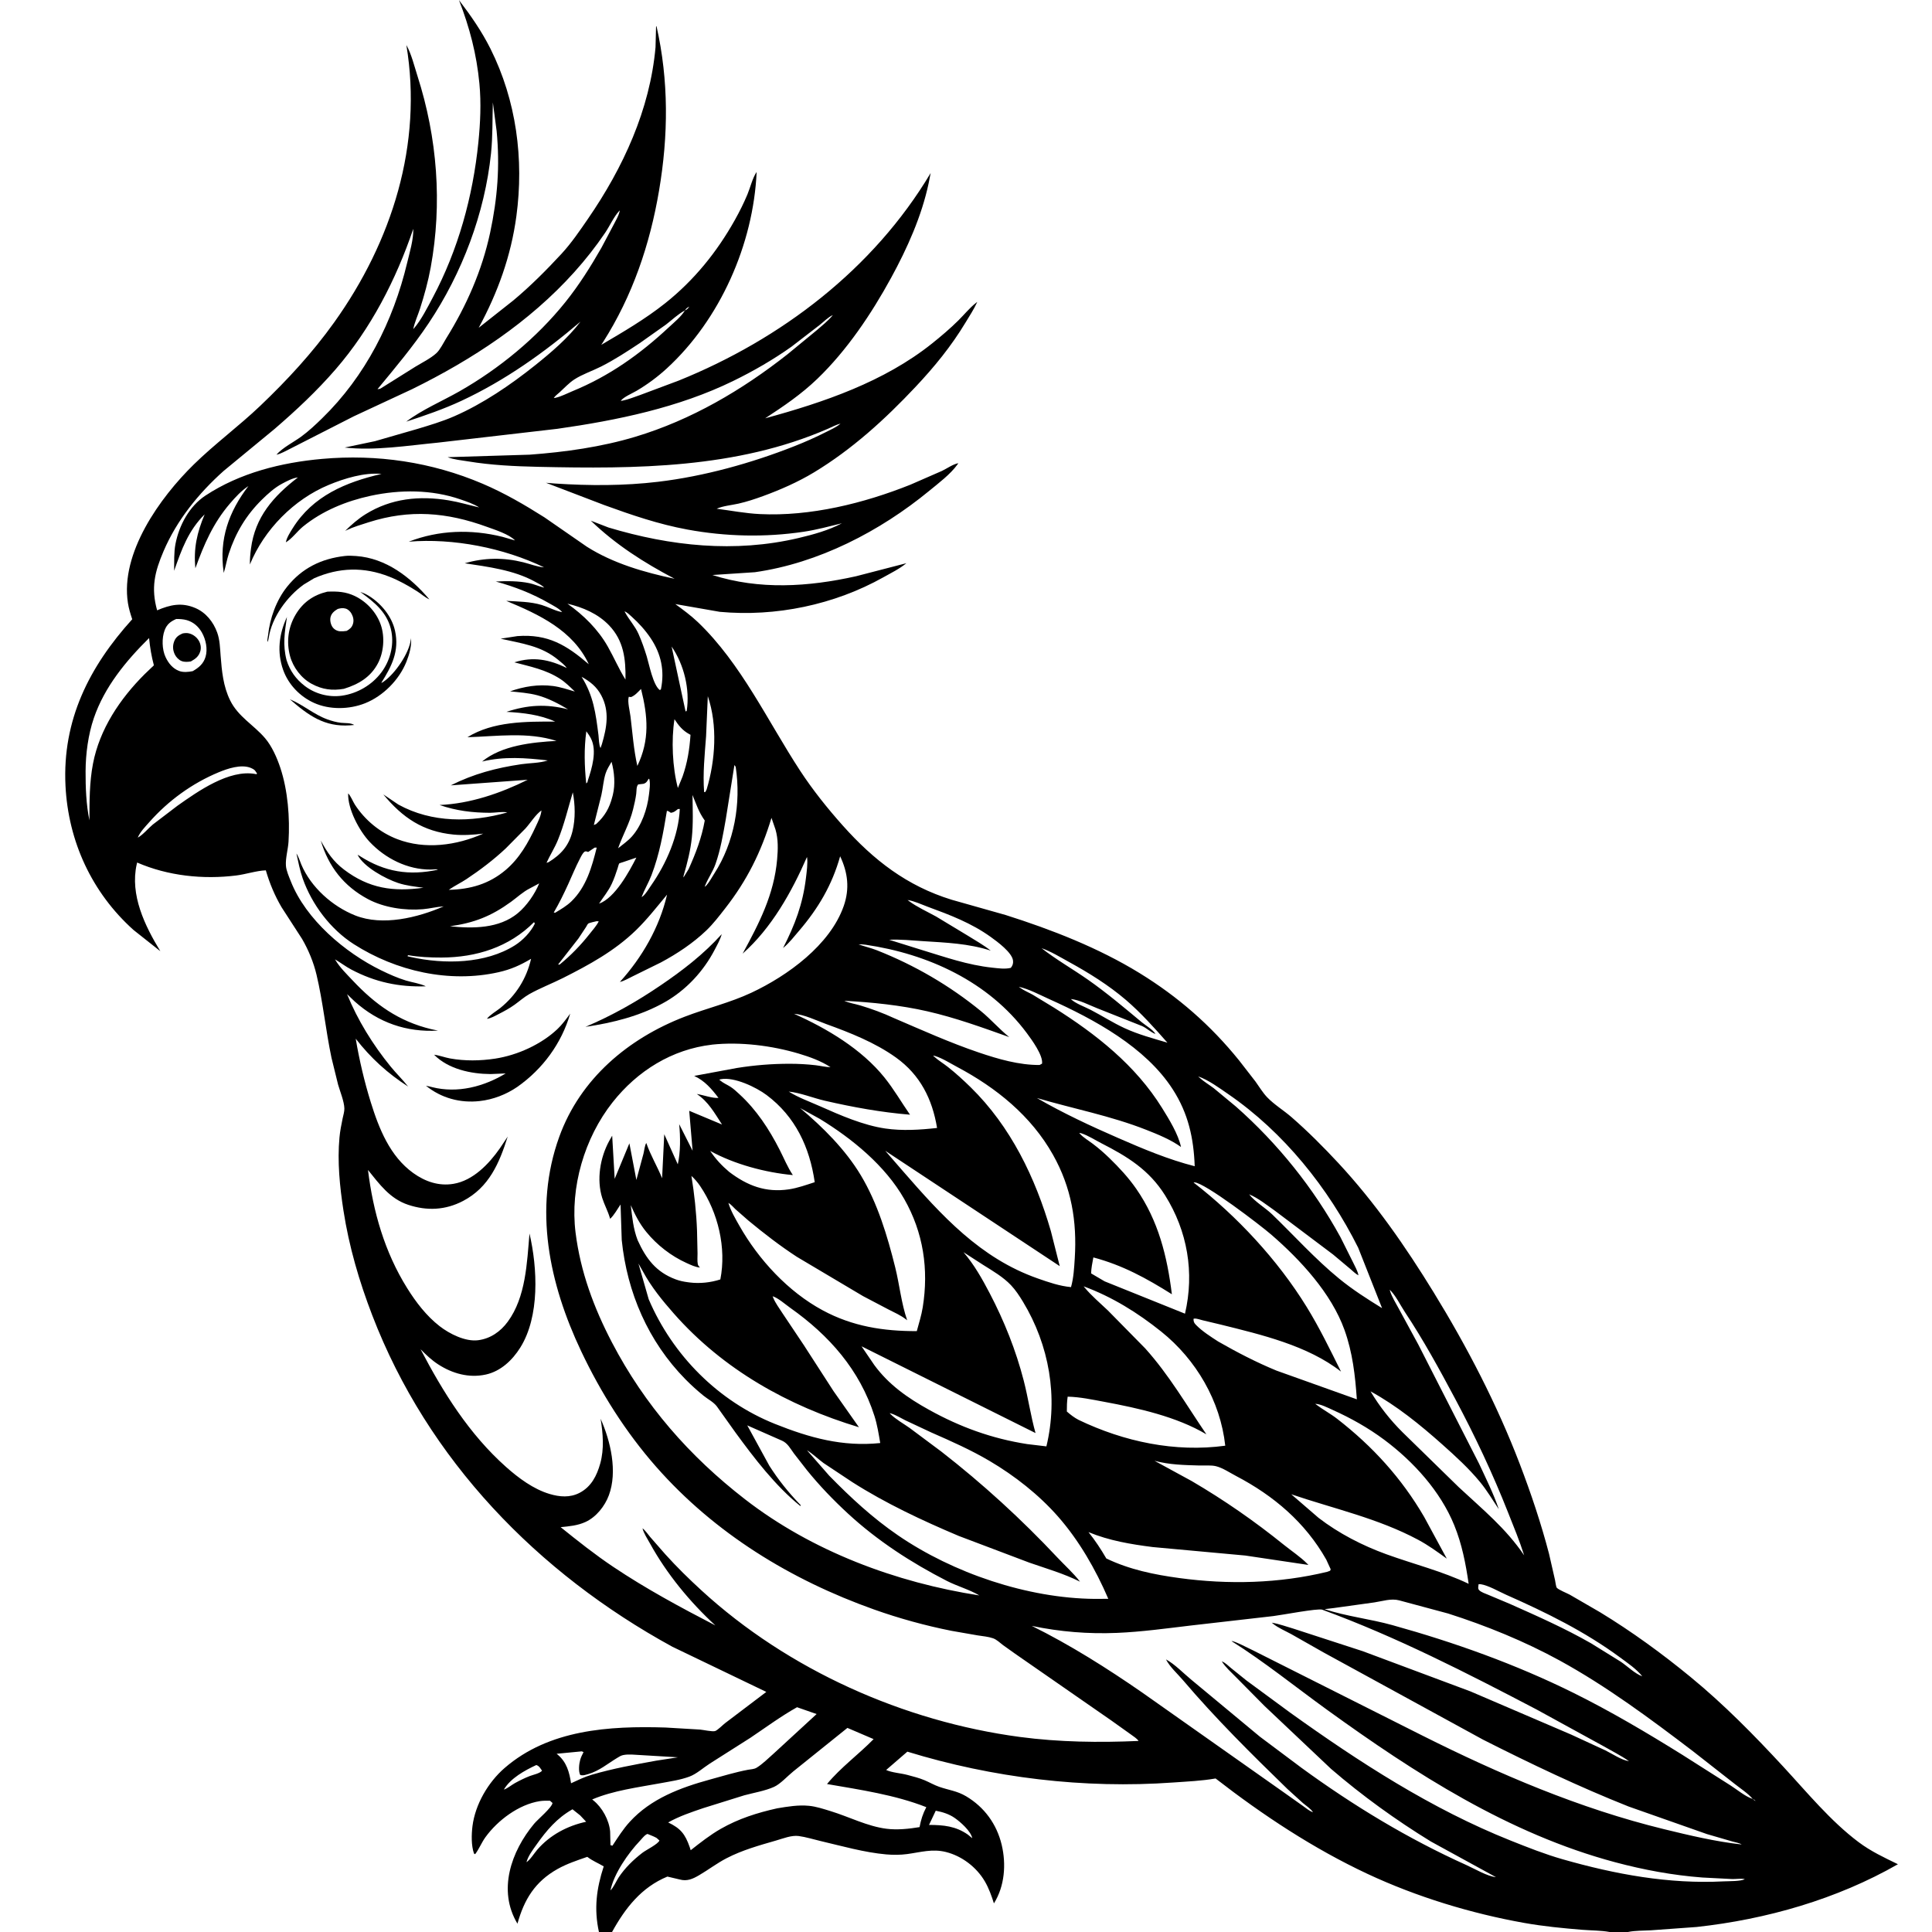 <svg version="1.1" xmlns="http://www.w3.org/2000/svg" style="display: block;" viewBox="0 0 2048 2048" width="1024" height="1024">
<path transform="translate(0,0)" fill="rgb(255,255,255)" d="M 0 0 L 0 2048 L 2048 2048 L 2048 0 L 0 0 z"/>
<path transform="translate(0,0)" fill="rgb(0,0,0)" d="M 488.022 1.5 L 486.887 1.5 L 488.022 1.5 z"/>
<path transform="translate(0,0)" fill="rgb(0,0,0)" d="M 1035.92 320.058 L 1035.56 320.852 C 1032.25 328.082 1027.71 334.942 1023.6 341.75 C 1008.38 367.005 990.546 388.819 970.426 410.205 C 938.219 444.44 903.341 476.258 862.938 500.696 C 846.05 510.911 827.219 519.189 808.697 525.936 C 800.231 529.021 791.604 531.866 782.809 533.858 C 775.566 535.498 766.433 536.256 759.696 539.265 C 774.794 541.24 790.177 544.193 805.371 544.942 C 858.974 547.585 915.58 533.57 965.087 513.781 L 998.499 499.197 C 1003.38 496.888 1010.63 491.805 1015.89 491.024 L 1014.94 492.378 C 1007.49 502.751 994.9 512.176 985.05 520.28 C 932.9 563.183 867.671 596.983 800.223 606.563 L 755.156 609.537 C 805.09 625.497 856.807 622.109 907.304 610.876 L 960.784 597.016 C 953.562 603.007 944.523 607.409 936.348 611.99 C 884.379 641.118 822.29 654.029 763.023 648.565 L 715.843 640.327 C 724.126 646.41 732.387 652.426 739.829 659.542 C 785.716 703.418 813.78 764.438 848.17 816.994 C 861.542 837.428 877.054 856.795 893.29 875.01 C 926.012 911.721 961.36 939.18 1008.87 953.786 L 1065.92 969.92 C 1114.68 985.381 1164.27 1004.67 1207.95 1031.5 C 1248.92 1056.67 1283.32 1086.74 1313.49 1124.09 L 1330.85 1146.46 C 1334.78 1151.91 1338.56 1158.26 1343.19 1163.11 C 1350.57 1170.85 1360.84 1177.09 1369.02 1184.2 C 1386.38 1199.3 1403.08 1216.05 1418.75 1232.92 C 1457.55 1274.72 1489.91 1321.37 1519.69 1369.87 C 1555.15 1427.59 1586.84 1488.66 1611.07 1552 C 1622.94 1583.06 1633.69 1615.06 1642.07 1647.22 L 1648.4 1674.97 C 1648.71 1676.37 1649.44 1682.1 1650.21 1683.03 C 1652.03 1685.23 1661.1 1688.85 1664.02 1690.43 L 1696.3 1709.14 C 1729.66 1729.44 1761.89 1752.9 1792.05 1777.68 C 1827.45 1806.76 1859.21 1839.07 1890.26 1872.65 C 1915.4 1899.83 1940.5 1930.46 1970.2 1952.74 C 1983.3 1962.56 1997.28 1969.06 2011.88 1976.16 C 1947.07 2013.3 1872.51 2034.59 1798.53 2042.68 L 1749.94 2046.2 C 1742.16 2046.66 1733.28 2046.39 1725.71 2048 L 1706.29 2048 C 1697.12 2046.3 1686.69 2046.43 1677.34 2045.67 C 1656.69 2043.98 1636.14 2042.01 1615.72 2038.37 C 1559.3 2028.31 1501.69 2010.75 1449.71 1986.44 C 1392.37 1959.62 1338.52 1924.04 1288.58 1885.26 C 1273.69 1887.85 1258.75 1888.44 1243.71 1889.52 C 1149.06 1896.31 1052.41 1884.62 961.834 1856.83 L 939.35 1876.26 C 945.483 1879.1 954.975 1879.64 961.787 1881.47 C 967.832 1883.09 974.07 1884.62 979.86 1887.03 C 985.081 1889.2 990.17 1892.2 995.484 1894.06 C 1005.72 1897.64 1014.51 1898.4 1024.16 1904.15 C 1043.52 1915.68 1056.57 1933.64 1061.81 1955.5 C 1066.77 1976.18 1065 1999.49 1053.6 2017.66 C 1051.07 2009.67 1048.19 2001.52 1043.93 1994.27 C 1035.1 1979.21 1019.61 1967.42 1002.7 1963.19 C 988.263 1959.58 976.004 1963.44 961.687 1965.38 C 954.439 1966.36 946.679 1966.38 939.396 1965.74 C 916.176 1963.69 892.392 1956.85 869.699 1951.54 C 862.139 1949.76 854.308 1947.3 846.637 1946.26 C 839.049 1945.23 829.953 1948.93 822.669 1951.03 C 804.654 1956.23 786.934 1961.15 770.21 1969.79 C 759.934 1975.1 751 1982.02 741.086 1987.81 C 734.3 1991.77 728.306 1994.49 720.478 1992.32 L 707.497 1989.25 C 679.965 2000.55 662.756 2022.66 648.793 2048 L 634.9 2048 C 629.496 2023.37 632.277 2002.03 639.964 1978.46 C 633.888 1974.79 628.401 1972.83 622.548 1968.34 C 611.843 1972.06 600.918 1975.65 591 1981.23 C 567.147 1994.64 555.652 2013.49 548.519 2039.18 C 527.33 2003.98 541.775 1962.59 566.206 1933.24 C 570.008 1928.67 585.075 1916.12 585.685 1911.22 L 583 1908.85 C 579.397 1908.8 575.726 1908.73 572.156 1909.3 C 549.933 1912.79 527.533 1929.59 514.586 1947.51 C 510.446 1953.24 507.896 1959.93 503.698 1965.5 L 502.5 1964.92 C 499.463 1956.61 499.736 1944.49 500.846 1935.76 C 503.782 1912.66 517.457 1889.29 534.862 1874.19 C 581.935 1833.34 645.832 1829.39 705.5 1831.25 L 742.068 1833.42 C 745.521 1833.72 755.031 1835.85 758.01 1835 C 760.519 1834.28 766.246 1828.43 768.682 1826.57 L 812.323 1793.5 L 712.648 1745.57 C 569.854 1667.45 453.513 1547.53 394.617 1394.3 C 380.742 1358.2 370.013 1321.56 364.085 1283.28 C 360.192 1258.13 357.47 1231.24 359.849 1205.82 C 360.488 1198.99 361.798 1192.37 363.181 1185.66 C 363.867 1182.32 365.139 1178.4 365.051 1175 C 364.861 1167.68 360.511 1157.01 358.404 1149.81 L 351.389 1121.27 C 345.26 1092.2 342.389 1062.13 335.544 1033.32 C 332.408 1020.12 327.025 1007.04 320.211 995.313 L 298.439 961.655 C 291.163 949.216 285.818 936.415 281.785 922.603 C 271.817 922.966 260.68 926.763 250.5 928.038 C 215.253 932.452 177.973 928.49 145.378 914.324 L 144.941 916.11 C 137.578 948.555 153.558 981.426 169.963 1008.31 L 141.5 985.783 C 97.347 946.17 72.321 891.859 69.418 832.769 C 66.002 763.258 94.586 706.775 140.166 656.438 C 138.299 650.831 136.548 645.169 135.623 639.318 C 127.25 586.31 169.522 527.489 205.485 492.302 C 227.869 470.401 253.274 451.742 275.916 430.147 C 304.68 402.713 331.132 374.079 354.285 341.688 C 415.447 256.118 448.308 153.034 430.764 47.713 C 436.15 57.267 439.214 70.182 442.584 80.698 C 463.568 146.178 468.973 215.702 456.564 283.502 C 453.872 298.208 449.84 312.839 445.276 327.07 C 442.945 334.337 439.577 341.384 438.076 348.877 L 437.248 349.995 L 438.076 348.877 L 439.155 347.651 C 446.584 338.981 453.181 325.863 458.606 315.689 C 485.695 264.884 501.321 208.127 507.084 151 C 509.176 130.262 510.151 109.308 508.179 88.508 C 505.239 57.497 497.838 29.155 486.552 0.141 C 499.007 16.405 510.663 33.193 519.859 51.558 C 547.384 106.528 555.532 168.665 547.392 229.092 C 541.702 271.333 527.656 310.199 507.419 347.478 L 544.156 318.454 C 562.076 303.515 579.297 286.245 595.145 269.109 C 605.593 257.813 614.57 244.593 623.287 231.926 C 660.568 177.75 689.001 116.236 694.886 50.039 L 695.453 28.335 L 695.882 27.587 C 709.027 85.465 708.518 143.662 698.631 201.99 C 688.92 259.278 670.484 313.628 639.212 362.749 L 637.369 365.542 C 660.668 351.847 683.935 338.282 705.145 321.425 C 735.801 297.06 760.051 267.047 779.092 233 C 783.972 224.275 788.457 215.292 792.313 206.066 C 795.35 198.798 797.727 188.5 802.069 182.285 C 798.666 258.719 763.348 338.797 706.669 390.701 C 696.975 399.578 686.309 407.468 675 414.161 C 670.471 416.841 660.865 420.867 658.018 424.908 L 656.005 425.886 L 658.018 424.908 L 659.813 424.719 C 665.99 423.512 672.571 420.761 678.544 418.745 L 719.366 403.475 C 828.089 359.553 925.931 285.111 986.538 183.417 L 984.386 194.288 C 977.003 229.173 961.633 263.359 944.618 294.496 C 923.814 332.567 897.783 371.415 866.383 401.596 C 849.166 418.144 830.921 430.439 811.118 443.42 C 873.212 426.5 937.167 404.732 988 364.112 C 997.569 356.466 1007.17 348.315 1015.88 339.699 C 1021.94 333.693 1027.78 326.428 1034.47 321.174 L 1035.92 320.058 z M 657 223.058 L 658 221 L 658.787 220.005 L 658 221 L 657 223.058 L 656.271 223.746 C 650.755 229.681 646.144 239.874 641.512 246.717 C 631.616 261.339 620.675 275.207 608.883 288.344 C 561.25 341.414 500.515 381.185 436.938 412.484 L 375.099 441.277 L 307.654 475.666 C 303.521 477.582 297.533 481.278 293.044 481.975 C 299.531 474.56 311.097 468.811 319.116 462.966 C 327.083 457.159 334.381 450.316 341.438 443.442 C 387.331 398.74 416.781 340.641 431.583 278.671 C 434.308 267.261 438.326 254.297 438.095 242.563 C 419.824 296.462 393.199 348.228 355.824 391.427 C 335.928 414.423 314.097 434.843 291.079 454.691 L 237.027 499.246 C 210.572 522.864 187.492 551.373 173.459 584.094 C 163.923 606.329 159.923 623.168 166.548 646.967 C 180.474 641.047 192.521 638.32 207.101 644.552 C 218.27 649.327 226.136 659.251 230.209 670.455 C 233.079 678.348 233.222 686.829 233.868 695.12 C 235.144 711.498 236.609 727.53 243.995 742.5 C 252.54 759.819 268.829 768.292 280.961 782.479 C 288.252 791.004 293.636 803.304 297.155 813.885 C 305.183 838.02 307.372 866.924 305.85 892.187 C 305.364 900.254 302.518 909.78 303.087 917.635 C 303.474 922.975 306.273 929.16 308.23 934.136 C 324.219 974.771 365.694 1009.86 403.986 1028.56 C 412.53 1032.73 421.293 1036.66 430.404 1039.43 C 437.037 1041.44 445.272 1042.49 451.413 1045.53 C 422.889 1046.47 397.716 1041.12 372.477 1027.8 C 366.397 1024.59 361.034 1020.46 355.144 1016.97 L 354.224 1016.08 L 355.144 1016.97 L 355.569 1017.71 C 360.291 1025.63 367.471 1032.56 373.759 1039.25 C 397.703 1064.72 422.507 1082.59 457 1090.93 L 464.303 1092.48 C 430.987 1094.41 401.141 1084.08 376.048 1061.63 L 367.904 1053.84 C 379.011 1081.28 395.343 1107.56 413.973 1130.45 C 419.943 1137.79 426.763 1144.36 432.604 1151.78 C 410.77 1137.73 393.018 1121.55 377.076 1101.05 C 380.861 1123.53 386.244 1146.6 393.008 1168.34 C 401.745 1196.42 413.33 1225.69 438.032 1243.45 C 450.637 1252.51 465.065 1257.52 480.664 1254.92 C 501.472 1251.47 518.256 1233.86 529.799 1217.39 L 538.203 1204.8 C 529.336 1232.87 518.474 1258.64 490.812 1273.09 C 472.111 1282.86 452.553 1283.74 432.671 1277.14 C 413.355 1270.73 402.289 1255.34 390.075 1240.21 C 395.551 1284.63 407.731 1327.2 431.571 1365.42 C 440.867 1380.32 452.02 1394.92 465.979 1405.77 C 476.46 1413.93 493.311 1422.43 506.826 1420.69 C 519.939 1419.01 530.581 1411.5 538.274 1401.03 C 557.436 1374.95 558.613 1338.61 561.288 1307.58 C 569.818 1344.28 572.271 1395.44 551.47 1428.58 C 543.107 1441.9 530.739 1453.62 515 1457.07 C 497.172 1460.98 479.589 1456.07 464.469 1446.28 C 457.517 1441.78 451.605 1436.12 445.816 1430.25 C 469.851 1476.18 497.413 1520.3 536.498 1555.09 C 549.642 1566.78 565.479 1578.56 582.57 1583.66 C 593.301 1586.86 604.248 1587.78 614.492 1582.41 C 626.81 1575.95 632.691 1564.23 636.282 1551.35 C 640.59 1535.89 639.189 1519.57 636.67 1503.94 C 647.25 1527.61 654.786 1559.91 645.408 1585.1 C 641.128 1596.6 632.069 1608.03 620.873 1613.25 C 612.459 1617.18 603.414 1617.94 594.31 1618.85 C 612.396 1633.41 630.665 1647.92 649.963 1660.85 C 684.732 1684.16 721.208 1703.81 758.325 1723.04 C 731.252 1698.11 706.867 1668.48 689.025 1636.15 C 686.317 1631.25 682.392 1625.44 681.069 1620.06 C 684.114 1622.35 686.79 1626.43 689.288 1629.35 L 705.16 1647.5 C 717.32 1661.01 730.317 1673.73 743.717 1686.01 C 835.649 1770.25 958.018 1824.85 1081.18 1841.25 C 1122.63 1846.76 1165.18 1847.33 1206.9 1845.47 C 1205.29 1842.93 1201.57 1840.67 1199.14 1838.85 L 1178.21 1823.92 L 1076 1752.98 L 1063.15 1743.81 C 1060.01 1741.39 1056.39 1737.92 1052.62 1736.63 C 1047.59 1734.9 1041.7 1734.41 1036.44 1733.59 L 1008.67 1728.75 C 981.069 1723.27 952.969 1715.54 926.474 1706.11 C 838.273 1674.71 757.718 1625.51 695.511 1554.8 C 663.249 1518.12 636.899 1476.35 616.014 1432.25 C 582.191 1360.83 565.206 1281.47 592.858 1205 C 615.087 1143.53 665.944 1100.8 725.762 1077.77 C 749.239 1068.73 773.673 1063.03 796.534 1052.31 C 834.776 1034.38 879.928 1001.79 894.403 960.377 C 900.802 942.069 898.774 924.962 890.59 907.682 C 882.048 938.142 867.4 962.958 846.839 986.927 C 841.795 992.808 836.769 999.336 830.822 1004.31 L 830.102 1004.89 C 842.777 980.065 850.992 958.466 854.361 930.523 C 855.131 924.132 856.344 915.344 855.565 909.031 L 855.362 908.595 C 839.187 945.582 817.894 983.763 787.22 1010.89 C 804.737 978.714 820.508 948.314 823.78 911.069 C 824.718 900.402 825.092 889.611 822.023 879.218 L 817.798 866.965 C 806.893 903.078 791.926 933.201 768.703 962.93 C 762.414 970.981 756.113 979.256 748.725 986.332 C 734.658 999.806 717.724 1011.03 700.58 1020.22 L 670.922 1034.82 C 666.631 1036.84 661.679 1039.93 657.1 1040.9 C 680.765 1014.78 699.102 982.898 707.118 948.334 C 696.546 961.051 686.02 974.565 674.151 986.077 C 651.555 1007.99 624.664 1022.69 596.82 1036.71 C 585.144 1042.58 572.451 1047.41 561.134 1053.78 C 555.616 1056.89 550.644 1061.34 545.5 1065.03 C 540.074 1068.93 534.26 1072.06 528.322 1075.08 C 524.539 1077.01 520.427 1079.44 516.154 1079.97 C 519.305 1075.79 526.113 1071.95 530.271 1068.58 C 547.133 1054.9 558.059 1037.43 562.977 1016.37 C 551.561 1023.15 541.569 1027.62 528.639 1030.55 C 476.229 1042.4 419.831 1029.47 375.086 1000.88 C 350.371 985.085 330.687 958.949 320.93 931.348 C 317.905 922.791 316.188 913.649 314.231 904.793 C 316.507 908.038 317.859 912.789 319.423 916.474 C 329.665 940.613 352.332 960.774 376.477 970.394 C 405.522 981.968 442.746 972.774 470.345 960.789 C 463.046 961.223 455.593 963.164 448.221 963.804 C 429.361 965.44 406.841 962.093 389.983 953.066 C 364.383 939.359 348.233 918.641 340.025 891.029 C 346.799 903.5 353.298 913.211 364.78 921.892 C 391.189 941.858 416.819 945.497 448.88 941.043 C 439.907 939.856 430.626 938.862 422 936.001 C 408.737 931.601 385.372 918.991 379.06 906.124 C 380.082 906.501 380.832 907.058 381.753 907.647 C 407.825 924.322 433.795 928.506 464.168 921.929 C 462.528 921.398 463.156 921.42 461.624 921.526 L 456.5 921.787 C 431.916 921.877 408.435 910.039 391.853 892.423 C 380.752 880.631 368.476 857.488 369.064 841.039 C 371.421 843 374.261 849.979 376.178 852.923 C 386.904 869.392 402.702 882.459 421.052 889.5 C 450.568 900.826 483.918 896.289 512.257 883.678 C 501.947 884.897 491.146 885.704 480.768 884.682 C 448.437 881.496 426.738 866.833 406.322 842.096 L 422.346 852.905 C 457.879 872.456 499.52 871.986 537.76 861.228 C 533.015 860.052 524.655 861.605 519.5 861.593 C 500.939 861.552 483.504 859.458 465.947 853.317 C 498.28 851.981 530.54 840.921 559.378 826.58 L 477.84 832.52 C 501.859 820.395 526.015 814.016 552.58 810.094 C 561.592 808.764 572.108 808.991 580.683 806.087 C 556.987 803.365 534.509 801.629 511.025 807.255 C 531.84 790.16 564.085 786.823 589.925 785.404 C 559.421 775.605 526.826 780.54 495.493 781.487 C 522.655 764.581 557.694 764.843 588.504 764.917 C 572.274 757.554 554.499 755.566 536.863 754.603 C 559.388 747.168 578.907 746.039 602.175 751.931 C 592.318 746.011 580.837 740.021 569.7 737.044 C 560.258 734.519 550.406 733.878 540.712 732.866 C 555.353 727.668 570.716 725.16 586.27 727.204 C 594.036 728.225 601.852 730.854 609.356 733.06 C 604.43 728.36 599.529 723.373 593.793 719.655 C 578.529 709.762 562.453 706.722 545.24 702.095 C 565.311 695.728 582.269 699.1 600.829 708.102 C 598.709 704.993 595.077 702.302 592.203 699.874 C 574 684.493 552.882 682.078 530.694 677.047 L 548.5 674.287 C 580.948 671.907 600.416 683.77 624.151 704.116 C 607.392 668.12 571.361 651.393 536.638 636.935 C 548.98 637.674 562.377 637.725 574.272 641.327 C 580.953 643.351 587.353 646.973 594.106 648.512 L 595.913 648.901 L 596.995 649.749 L 595.913 648.901 C 592.842 645.15 586.76 642.156 582.567 639.736 C 564.504 629.312 545.603 621.893 525.528 616.442 C 536.9 615.773 549.979 615.814 561.149 618.178 C 565.939 619.191 570.343 621.179 575.046 622.439 L 576.872 622.92 L 578.923 624.06 L 579.995 624.776 L 578.923 624.06 L 576.872 622.92 C 574.454 620.266 569.919 618.158 566.733 616.41 C 544.619 604.276 517.228 600.802 492.651 597.104 C 513.431 591.064 533.876 590.83 554.846 596.077 C 562.146 597.904 569.178 600.823 576.726 601.415 C 534.072 580.84 480.516 570.259 433.272 574.216 C 465.098 561.865 499.354 560.832 532.5 569.03 L 545.917 572.883 L 547.995 573.995 L 545.917 572.883 C 540.006 566.405 524.418 561.485 516.224 558.5 C 473.528 542.944 434.372 539.75 390.84 553.608 C 382.866 556.147 374.703 558.536 367.131 562.136 L 365.872 562.745 C 372.633 556.183 379.471 550.088 387.502 545.1 C 414.615 528.259 444.66 525.261 475.721 530.409 C 486.745 532.236 497.122 535.386 507.956 537.906 L 509.995 538.826 L 507.956 537.906 C 501.991 534.061 494.82 531.712 488.142 529.398 C 457.645 518.83 424.047 518.841 392.776 525.589 C 367.085 531.133 341.692 541.489 321.183 558.18 C 315.201 563.047 309.384 571.228 303.015 574.877 C 303.913 569.953 307.598 564.225 310.257 559.966 C 331.674 525.668 366.626 511.107 404.423 502.383 C 386.411 500.621 365.024 507.137 348.5 514.008 C 311.544 529.378 280.028 561.372 264.904 598.363 C 264.795 592.737 265.337 587.072 266.059 581.494 C 270.39 548.018 289.895 526.032 315.787 506.11 L 316.995 505.225 L 315.787 506.11 C 310.312 506.641 303.827 510.184 298.978 512.757 C 291.086 516.946 283.823 523.542 277.51 529.771 C 260.95 546.108 249.763 564.755 242.533 586.945 C 240.362 593.61 239.273 600.566 237.197 607.28 L 237.043 606.272 C 232.149 571.477 242.486 542.493 263.327 515.259 C 255.905 520.076 249.461 527.098 243.749 533.775 C 225.852 554.693 216.344 576.906 207.114 602.364 C 205.026 581.364 208.861 564.46 216.937 545.254 C 199.584 562.462 192.497 582.493 184.587 605.038 C 184.736 595.794 184.254 585.614 186.027 576.531 C 189.879 556.786 200.676 536.618 217.767 525.351 C 254.311 501.262 298.255 490.3 341.369 486.455 C 399.727 481.25 457.487 489.744 511.484 512.728 C 534.432 522.495 556.085 535.087 577.12 548.405 L 622.074 579.528 C 650.022 597.245 682.943 606.713 715.095 613.514 C 682.653 596.431 652.889 577.526 626.302 551.95 L 645.023 559.179 C 710.87 578.989 779.016 586.212 846.416 570.346 C 861.869 566.709 878.429 562.173 892.467 554.694 C 878.943 558 865.832 561.597 852 563.666 C 811.058 569.791 769.277 568.83 728.598 561.327 C 698.139 555.708 669.482 545.904 640.476 535.368 L 578.789 511.782 L 588.5 512.56 C 624.875 514.96 661.53 515.028 697.77 510.697 C 746.474 504.878 796.487 490.965 842 473.011 C 853.503 468.473 864.789 463.497 875.807 457.884 C 880.939 455.27 886.647 452.838 890.992 449.037 L 893 448 L 895 447 L 895.995 446.232 L 895 447 L 893 448 L 890.992 449.037 C 886.172 450.284 882.028 452.597 877.5 454.568 C 780.818 496.65 673.987 497.151 570.588 494.864 C 545.663 494.312 520.623 493.124 496 489.054 C 489.019 487.901 481.087 487.228 474.5 484.633 L 561.449 481.975 C 598.984 479.212 637.412 473.844 673.5 462.986 C 732.72 445.169 786.484 413.608 834.795 375.55 L 866.177 349.745 C 871.627 344.995 877.53 340.312 882.203 334.779 L 882.808 334.04 L 883.887 333.005 L 882.808 334.04 C 878.24 335.9 872.944 341.257 868.996 344.386 L 839.025 367.5 C 819.778 381.196 798.406 393.502 777.171 403.864 C 719.198 432.155 654.29 445.525 590.858 454.553 L 464.164 469.222 C 432.528 472.274 397.073 478.017 365.368 474.406 L 397.415 467.677 L 442.064 454.8 C 455.308 450.796 468.737 446.842 481.433 441.302 C 511.962 427.98 541.202 408.035 567.179 387.279 C 584.083 373.773 602.273 358.278 615.346 340.947 C 576.609 373.931 535.576 403.161 489.293 424.814 C 470.624 433.548 450.226 440.573 430.63 446.962 C 447.259 434.314 468.62 425.294 486.895 414.9 C 529.076 390.909 568.876 358.201 599.305 320.28 C 613.821 302.19 626.105 282.658 637.588 262.549 L 650.859 237.517 C 652.871 233.531 655.52 229.198 656.593 224.849 L 657 223.058 z M 587.018 421.933 L 588.787 421.698 C 594.7 420.426 601.299 416.942 606.965 414.617 C 645.965 398.608 678.524 375.413 709.182 346.764 C 714.704 341.605 722.206 335.574 726 329.103 C 728.527 328.059 729.016 327.172 730.754 325.005 C 728.137 326.327 727.66 326.694 726 329.103 C 718.896 332.829 712.391 339.143 706 344.043 L 678.039 363.813 C 664.797 372.595 651.371 381.38 637.176 388.548 C 627.99 393.186 617.182 396.76 608.648 402.335 C 603.235 405.872 598.147 411.349 593.344 415.749 C 591.299 417.622 588.469 419.6 587.018 421.933 L 586.005 422.75 L 587.018 421.933 z M 662.043 648.061 L 662.741 649.38 C 667.029 657.292 673.115 663.544 676.886 672.051 C 680.287 679.726 683.087 687.764 685.549 695.784 C 688.154 704.269 692.271 726.435 699.495 731.529 L 700.609 730.684 C 704.639 711.172 700.864 693.204 689.87 676.716 C 684.293 668.352 677.174 660.441 669.681 653.764 C 667.348 651.684 664.994 649.148 662.043 648.061 L 661.088 647.149 L 662.043 648.061 z M 475.749 943.262 C 498.519 942.711 518.333 937.206 536.076 922.174 C 550.687 909.795 560.002 893.253 567.924 876.128 C 570.385 870.809 573.467 864.977 573.968 859.08 L 574.75 858.005 L 573.968 859.08 C 567.768 863.404 562.264 872.414 557.03 878.208 L 536.112 899.353 C 523.461 911.248 509.033 922.21 494.571 931.821 C 488.702 935.721 482.329 938.738 476.515 942.727 L 475.749 943.262 z M 145.012 889 L 146.017 887.929 C 151.489 885.026 157.09 878.115 162.013 874.023 L 188.184 854.072 C 209.7 838.926 242.764 815.353 270.729 820.471 L 272 820.724 L 272.411 819.809 L 270.269 816.728 C 268.925 815.41 267.399 814.614 265.66 813.929 C 255.475 809.918 241.314 814.703 231.741 818.68 C 203.626 830.361 178.327 848.786 158.203 871.561 C 153.856 876.481 148.573 881.816 146.017 887.929 L 145.012 889 L 144.224 889.995 L 145.012 889 z M 745.914 941.903 L 747.011 939.989 C 747.734 939.544 748.017 939.422 748.664 938.718 C 751.858 935.244 754.545 930.09 757.129 926.091 C 778.434 893.114 785.766 851.526 779.876 813 C 779.292 811.894 779.698 812.592 778.515 810.992 L 769.334 868.591 C 766.465 884.659 763.859 900.604 758.396 916.064 C 755.558 924.094 750.704 930.717 747.619 938.416 L 747.011 939.989 L 745.914 941.903 L 744.991 942.99 L 744.227 943.995 L 744.991 942.99 L 745.914 941.903 z M 679.005 952.775 L 680.103 950.935 L 681.482 950.059 C 684.721 947.428 687.917 941.868 690.295 938.46 C 706.306 915.52 719.357 885.853 720.618 857.556 L 718.661 857.609 C 715.847 859.774 714.688 861.091 711.13 861.63 C 709.639 860.597 708.774 859.773 706.948 859.5 C 703.102 882.989 699.144 905.456 690.571 927.818 C 687.532 935.745 683.1 943.023 680.103 950.935 L 679.005 952.775 z M 962.074 954.047 L 963.515 955.139 C 972.1 961.505 983.011 966.412 992.387 971.599 L 1025.49 991.594 C 1033.8 996.761 1042.55 1001.69 1050.25 1007.73 C 1027.09 1000.13 1002.62 999.195 978.473 997.656 C 966.52 996.894 954.519 995.6 942.536 996.196 L 977 1006.96 C 1002.2 1014.63 1025.65 1022.99 1052.08 1025.79 C 1058.32 1026.45 1065.35 1027.49 1071.5 1025.97 C 1073.41 1023.61 1074.2 1021.33 1073.86 1018.31 C 1072.89 1009.74 1057.2 998.21 1050.27 993.242 C 1029.59 978.403 1007.06 969.886 983.396 961.188 C 976.5 958.654 969.336 955.144 962.074 954.047 L 960.062 953.169 L 962.074 954.047 z M 634.005 958.772 L 635 957.921 C 651.922 951.882 667.002 923.968 674.564 909.091 L 660.407 913.897 C 659.82 914.097 656.709 914.984 656.443 915.243 C 655.944 915.73 654.961 919.567 654.684 920.43 C 652.898 926.004 650.998 931.476 648.529 936.793 C 644.794 944.839 639.724 950.64 635 957.921 L 634.005 958.772 z M 910.085 1001.05 C 916.498 1003.37 923.152 1004.82 929.5 1007.32 C 969.396 1023.05 1006.69 1044.72 1039.91 1071.91 C 1050.39 1080.49 1059.29 1090.89 1069.82 1099.35 C 1041.01 1089.11 1012.88 1078.85 983 1072.02 C 954.669 1065.54 923.971 1062.4 894.964 1060.89 C 900.428 1063.36 906.487 1064.16 912.206 1065.88 C 923.85 1069.38 936.39 1073.99 947.385 1079.11 C 977.316 1091.93 1006.72 1105.23 1037.61 1115.7 C 1058.07 1122.63 1080.25 1129.08 1102 1128.93 L 1104.62 1127.5 C 1105.87 1118.79 1093.6 1102.04 1088.48 1095.16 C 1047.82 1040.49 983.647 1011.12 917.444 1001.44 C 914.943 1001.08 912.612 1000.97 910.085 1001.05 L 909.005 1000.25 L 910.085 1001.05 z M 1100.04 1002.95 L 1102 1004 L 1104.08 1005.1 C 1119.41 1017.12 1137.22 1027.27 1153.26 1038.5 C 1173.22 1052.48 1191.6 1068.05 1210.31 1083.62 C 1214.53 1087.12 1222.25 1091.52 1224.85 1096.04 C 1220.1 1094.46 1215.58 1089.85 1210.78 1087.72 L 1163 1068.76 C 1154.39 1065.39 1144.22 1059.91 1135.1 1059 L 1133.15 1058.01 L 1135.1 1059 C 1139.79 1063.69 1149.96 1067.27 1156.07 1070.44 C 1168.18 1076.72 1179.61 1084.12 1192.03 1089.86 C 1206.71 1096.64 1222.07 1100.69 1237.5 1105.28 C 1223.93 1089.81 1209.2 1073.42 1193.57 1060.04 C 1175.09 1044.23 1154.34 1031.35 1133.08 1019.68 C 1123.85 1014.61 1113.98 1008.54 1104.08 1005.1 L 1102 1004 L 1100.04 1002.95 L 1099.01 1002.21 L 1100.04 1002.95 z M 1080 1046.03 L 1081.31 1047.01 C 1085.39 1050 1090.42 1052.03 1094.83 1054.5 L 1117.38 1068.23 C 1161.94 1096.26 1203.75 1129.23 1231.84 1174.5 C 1239.18 1186.32 1249.01 1202.19 1251.91 1215.85 C 1240.97 1208.03 1227.59 1202.58 1215.1 1197.67 C 1177.23 1182.75 1137.99 1175.38 1099.16 1163.94 C 1127.03 1180.08 1156.19 1193.63 1185.69 1206.5 C 1212 1217.98 1238.56 1229.16 1266.44 1236.25 C 1265.34 1206.36 1259.62 1180.34 1243.22 1154.83 C 1214.39 1109.96 1159.82 1080.48 1112.23 1059.1 C 1102.15 1054.57 1090.74 1048.41 1080 1046.03 L 1078.01 1045.06 L 1080 1046.03 z M 987.094 1117.93 L 989.099 1119.01 L 990.24 1120.06 C 994.741 1124.13 1000.17 1127.36 1004.95 1131.14 C 1013.32 1137.76 1021.27 1145.03 1028.9 1152.5 C 1071.5 1194.23 1097.49 1248.33 1113.96 1305 L 1123.36 1342.15 L 938.402 1219.87 L 956.897 1241.17 C 998.07 1288.44 1039.12 1333.81 1100.03 1355.2 C 1111.5 1359.23 1123.14 1363.27 1135.32 1364.4 C 1138.1 1354.51 1138.64 1344.1 1139.29 1333.89 C 1141.77 1294.59 1135.75 1258.92 1116.25 1224.18 C 1093.06 1182.86 1056.08 1153.04 1014.73 1131.07 C 1007.34 1127.15 999.205 1121.88 991.27 1119.41 C 990.206 1119.08 990.333 1119.16 989.099 1119.01 L 987.094 1117.93 L 986.005 1117.24 L 987.094 1117.93 z M 1270.14 1141.07 L 1271.58 1142.41 C 1276.13 1146.55 1281.65 1149.79 1286.58 1153.5 L 1310.15 1173.02 C 1354.51 1212.15 1392.5 1259.51 1420.9 1311.37 L 1434.27 1338.1 C 1436.26 1342.31 1439.23 1347.32 1440.01 1351.89 C 1437.17 1350.54 1433.94 1347.29 1431.48 1345.23 L 1413.15 1329.86 L 1350.99 1283.09 C 1342.63 1277.27 1333.56 1269.91 1324.14 1266.03 L 1322.96 1265.05 L 1322.01 1264.23 L 1322.96 1265.05 L 1324.14 1266.03 C 1329.88 1273.63 1341.42 1280.41 1348.5 1287.24 C 1372.06 1309.99 1394.08 1334.57 1419.48 1355.36 C 1433.85 1367.12 1449.27 1376.98 1465.05 1386.69 L 1439.76 1322.7 C 1408.07 1259.23 1360.81 1200.27 1302.18 1159.94 C 1292.92 1153.57 1280.7 1144.58 1270.14 1141.07 L 1269.01 1140.17 L 1270.14 1141.07 z M 836.112 1157.13 C 846.056 1163.41 858.449 1167.87 869.246 1172.66 C 890.745 1182.21 915.091 1192.86 938.48 1196.27 C 956.53 1198.9 975.269 1197.71 993.327 1195.68 C 988.289 1165.07 975.453 1139.45 949.759 1121.03 C 927.653 1105.18 901.169 1094.71 875.739 1085.52 C 865.416 1081.75 852.533 1075.44 841.674 1074.65 C 876.559 1090.2 913.237 1112.02 937.457 1142.07 C 947.565 1154.61 955.506 1168.43 964.644 1181.62 C 934.062 1179.13 904.254 1173.68 874.393 1166.82 C 861.878 1163.95 848.693 1158.41 836.112 1157.13 L 835.005 1156.25 L 836.112 1157.13 z M 1142.09 1199.92 L 1144.02 1201 L 1145.09 1202.18 C 1148.68 1206.04 1154.07 1209.19 1158.32 1212.4 C 1164.59 1217.11 1170.44 1222.22 1176.06 1227.68 C 1186.42 1237.74 1196.23 1248.32 1204.48 1260.21 C 1227.94 1294.05 1237.25 1331.68 1242.24 1371.97 C 1215.41 1355.09 1190 1341.14 1159 1332.92 C 1157.95 1338.54 1156.79 1344.11 1156.61 1349.85 L 1170.92 1358.26 L 1256.14 1392.55 C 1266.31 1349 1258.8 1305 1235 1267.05 C 1218.07 1240.08 1195.23 1226.08 1167.67 1211.98 C 1160.98 1208.56 1153.43 1203.68 1146.3 1201.36 C 1145.31 1201.04 1144.95 1201.06 1144.02 1201 L 1142.09 1199.92 L 1141.01 1199.16 L 1142.09 1199.92 z M 772.117 1275.12 C 774.647 1283.6 779.449 1291.7 783.794 1299.36 C 804.194 1335.32 835.463 1369.24 872.047 1388.97 C 903.729 1406.07 936.373 1411.13 971.839 1411.06 C 974.095 1402.75 976.78 1394.25 978.146 1385.74 C 984.607 1345.48 978.804 1306.56 958.5 1270.95 C 938.362 1235.63 903.431 1207.12 869.128 1186.12 L 848.124 1174.56 C 872.308 1194.88 896.061 1218.5 912.41 1245.69 C 930.294 1275.44 940.639 1310.02 948.976 1343.5 C 953.582 1362 955.413 1381.56 961.648 1399.56 L 960.774 1398.85 C 954.984 1394.31 948.072 1391.28 941.543 1387.95 L 914.838 1373.93 L 844.752 1332.31 C 826.915 1320.7 809.698 1307.38 793.315 1293.83 L 779.648 1281.85 C 777.443 1279.78 774.728 1276.51 772.117 1275.12 L 771.247 1274.03 L 772.117 1275.12 z M 1473.12 1367.16 L 1473.57 1368.68 C 1475.48 1374.84 1479.66 1381.41 1482.72 1387.15 L 1503.39 1425.12 L 1567.88 1551.57 C 1575.15 1567.27 1583.26 1583.42 1588.79 1599.8 C 1582.26 1590.14 1576.28 1579.91 1568.84 1570.91 C 1556.89 1556.42 1542.88 1543.64 1528.88 1531.17 C 1505.29 1510.17 1480.6 1490.11 1452.82 1474.89 C 1462.32 1490.81 1473.55 1505.12 1486.7 1518.19 L 1546.39 1576.51 C 1571.52 1599.94 1596.23 1619.97 1615.67 1648.74 C 1610.83 1633.35 1604.6 1618.44 1598.67 1603.44 C 1582.21 1561.75 1563.51 1522.12 1542.43 1482.58 C 1525.76 1451.31 1508.82 1420.33 1489.22 1390.78 C 1484.61 1383.83 1479.07 1372.52 1473.12 1367.16 L 1472.22 1366.01 L 1473.12 1367.16 z M 819.04 1374.08 L 819.695 1375.78 C 821.941 1381.36 826.203 1386.94 829.449 1392.06 L 852.045 1425.83 L 883.498 1474.53 L 910.518 1512.93 C 835.45 1490.32 766.615 1451.74 714.413 1392.55 C 702.131 1378.62 690.314 1364.12 681.471 1347.72 L 676.769 1339.38 L 687.643 1377.25 C 713.086 1436.7 761.297 1485.32 821.544 1509.43 C 858.103 1524.05 893.139 1533.84 933.084 1529.68 C 931.439 1520.07 929.906 1510.24 926.933 1500.93 C 911.342 1452.12 879.006 1415.6 837.789 1386.44 C 832.445 1382.66 825.098 1376.04 819.04 1374.08 L 818.126 1373.14 L 819.04 1374.08 z M 1394.21 1488.1 L 1395.12 1488.81 C 1402.34 1494.3 1410.39 1498.53 1417.55 1504.09 C 1455.01 1533.17 1485.76 1566.91 1509.65 1607.96 L 1533.65 1652.22 C 1523.89 1645.15 1513.97 1637.94 1503.32 1632.25 C 1460.75 1609.48 1414.06 1599.35 1368.78 1583.99 L 1397.68 1608.94 C 1419.16 1625.48 1444.14 1638.33 1469.61 1647.57 C 1498.81 1658.16 1528.7 1665.49 1556.84 1678.91 C 1553.72 1657.49 1549.75 1636.88 1541.53 1616.71 C 1526.83 1580.66 1498.32 1549.34 1467.42 1526.27 C 1450.44 1513.61 1431.93 1503.21 1412.62 1494.54 C 1407.32 1492.16 1400.08 1488.38 1394.21 1488.1 L 1393.01 1487.24 L 1394.21 1488.1 z M 943.051 1498.04 L 944.114 1499.13 C 949.665 1504.62 957.857 1509.13 964.262 1513.7 L 997.903 1538.78 C 1041.61 1572.78 1082.89 1610.51 1120.75 1650.89 C 1128.59 1659.25 1137.94 1667.61 1144.85 1676.64 C 1127.85 1668.1 1109.19 1662.74 1091.24 1656.5 L 1016.27 1628.14 C 977.73 1611.87 938.678 1593.56 903.392 1571.06 L 872.89 1550.82 C 867.004 1546.48 861.618 1541.11 855.401 1537.32 L 879.058 1564.34 C 901.874 1587.64 924.948 1609.04 951.893 1627.5 C 1010.35 1667.57 1089.3 1694.29 1160.41 1694.89 L 1174.84 1694.81 C 1161.54 1663.79 1143.8 1632.88 1121.47 1607.51 C 1101.07 1584.34 1075.63 1564.39 1049.06 1548.71 C 1029.21 1536.99 1008.35 1527.74 987.266 1518.51 L 959.825 1505.65 C 955.126 1503.34 949.671 1499.92 944.716 1498.41 L 943.051 1498.04 L 942.005 1497.24 L 943.051 1498.04 z M 1407.01 1666.16 L 1410 1665.05 L 1410.59 1663.5 L 1405.91 1653.29 C 1383.69 1613.9 1350.15 1585.48 1310.33 1564.63 C 1303.87 1561.25 1296.06 1555.98 1289.04 1554.25 C 1283.85 1552.96 1277.05 1553.66 1271.63 1553.5 C 1255.32 1553.03 1239.68 1552.76 1223.83 1548.49 L 1263.31 1570.01 C 1297.6 1590.1 1329.89 1612.5 1360.81 1637.46 C 1368.83 1643.94 1378.72 1650.45 1385.88 1657.78 L 1386.96 1658.9 L 1320.06 1648.93 L 1221.99 1639.95 C 1198.42 1636.94 1175.92 1633.18 1153.83 1624.11 C 1161 1633.01 1166.98 1642.15 1172.74 1652.03 C 1197.1 1663.78 1223.43 1669.18 1250.05 1672.79 C 1302.14 1679.87 1355.8 1678.6 1407.01 1666.16 z M 1295.14 1761.09 C 1298.64 1762.36 1301.93 1765.69 1304.79 1768.08 L 1321.28 1781.37 L 1367.61 1815.46 C 1440.77 1867.91 1517.6 1917.71 1601.53 1951.16 C 1619.6 1958.36 1637.69 1965.54 1656.42 1970.89 C 1712.3 1986.85 1768.99 1997.34 1827.3 1994.32 C 1832.5 1994.05 1845.36 1994.36 1849.59 1992.01 C 1845.92 1991.05 1840.24 1991.97 1836.36 1991.88 L 1804.52 1990.24 C 1773.05 1987.84 1742.48 1982.16 1712 1974.02 C 1599.5 1943.96 1500.13 1879.99 1406.76 1812.47 C 1373.31 1788.28 1340.43 1761.66 1305.5 1739.68 C 1307.46 1738.81 1324.6 1747.78 1328.19 1749.42 L 1507.55 1839.66 C 1589.67 1880.83 1674.29 1917.08 1763.78 1938.96 C 1790.87 1945.58 1818.47 1952.13 1846.23 1955.23 C 1844.11 1953.69 1839.07 1952.84 1836.4 1952.05 L 1809.44 1944.21 L 1726.4 1914.99 C 1673.76 1894.07 1622.63 1869.68 1572.1 1844.11 L 1403.01 1751.65 L 1368.76 1732.23 C 1362.52 1728.83 1355.06 1725.7 1349.54 1721.28 L 1348.15 1720.12 C 1356.04 1721.38 1363.68 1724.33 1371.36 1726.52 L 1444.63 1750.35 L 1558.79 1792.97 L 1665.56 1838.76 L 1701.82 1855.5 C 1708.89 1858.99 1719.27 1866.01 1726.77 1866.89 L 1727.99 1867.9 L 1726.77 1866.89 C 1718.12 1860.82 1708.39 1856.02 1699.24 1850.73 L 1628.92 1812.18 C 1554.87 1773.41 1480.24 1735.11 1401.61 1706.33 C 1397.1 1704.68 1358.35 1712.08 1349.84 1713.1 L 1262.22 1723.13 C 1236.27 1726.21 1210.23 1729.83 1184.1 1730.93 C 1153.59 1732.22 1123.59 1729.76 1093.7 1723.51 C 1134.04 1743.44 1173.67 1768.46 1210.66 1794.07 L 1361.96 1900.75 L 1381.24 1914.43 C 1384.39 1916.7 1388.09 1919.86 1391.83 1921.03 L 1392.89 1921.97 L 1391.83 1921.03 C 1389.56 1917.42 1384.44 1914.09 1381.12 1911.29 L 1364.82 1896.5 C 1326.37 1859.14 1288.73 1821.87 1253.96 1781 C 1248.28 1774.33 1239.9 1766.83 1236 1759.04 C 1245.26 1764.02 1254.53 1773.76 1262.82 1780.57 L 1335.51 1840.93 L 1379.68 1873.99 C 1434.97 1914.25 1492.25 1949.04 1554.69 1977.16 C 1563.53 1981.13 1576.39 1988.89 1585.78 1989.86 L 1588 1991 L 1590 1992 L 1590.99 1992.75 L 1590 1992 L 1588 1991 L 1585.78 1989.86 L 1516.77 1952.06 C 1479.74 1929.35 1443.91 1903.47 1410.99 1875.11 L 1340.34 1808.31 L 1310.53 1778.19 C 1305.32 1772.83 1299.09 1767.44 1295.14 1761.09 z M 1740.89 1776.94 L 1742 1777.98 L 1742.99 1778.8 L 1742 1777.98 L 1740.89 1776.94 C 1734.61 1769.12 1725.51 1762.99 1717.47 1757.06 C 1679.98 1729.43 1638.98 1709.28 1596.55 1690.51 C 1588.62 1687 1577.76 1680.53 1569.39 1679.29 L 1567.36 1679.3 C 1567.2 1681.4 1566.37 1683.91 1567.84 1685.51 C 1570.03 1687.89 1574.58 1689.26 1577.51 1690.52 L 1600.5 1700.19 C 1629.59 1713.12 1658.96 1726.15 1686.62 1741.99 L 1718.09 1761.5 C 1724.86 1766.03 1733.42 1774.47 1740.89 1776.94 z M 533.07 1898.06 L 534.105 1897.05 C 537.965 1895.85 542.168 1892.18 545.828 1890.18 C 550.948 1887.38 556.26 1884.72 561.713 1882.63 C 565.315 1881.25 572.172 1879.95 574.608 1877 L 572.291 1873.73 C 571.031 1872.28 570.315 1871.64 568.5 1871 C 556.11 1876.82 541.293 1884.87 534.105 1897.05 L 533.07 1898.06 L 532.059 1899.06 L 531.075 1900.08 L 530.191 1900.99 L 531.075 1900.08 L 532.059 1899.06 L 533.07 1898.06 z M 1857.96 1906.95 C 1858.93 1907.78 1859.71 1908.68 1860.95 1909.06 L 1862.03 1909.96 L 1862.99 1910.78 L 1862.03 1909.96 L 1860.95 1909.06 C 1860.19 1908.03 1859.05 1907.58 1857.96 1906.95 C 1852.68 1900.78 1845.06 1895.99 1838.69 1890.9 L 1794.72 1856.46 C 1749.7 1822.16 1703 1787.45 1653.29 1760.2 C 1616.21 1739.88 1575.28 1723.21 1535.04 1710.39 L 1483.11 1696.43 C 1474.65 1694.17 1465.48 1697.33 1457 1698.6 L 1413.89 1704.59 L 1404.05 1705.78 C 1427.41 1713.46 1452.31 1716.11 1476.04 1722.71 C 1541.97 1741.05 1606.69 1764.17 1668.07 1794.58 C 1707.3 1814.01 1745.76 1836.77 1782.92 1859.9 L 1834.4 1892.61 C 1841.49 1897.15 1850.17 1904.46 1857.96 1906.95 z M 557.006 1975.99 L 558.071 1974 C 562.002 1971.54 566.492 1964.25 569.655 1960.61 C 583.136 1945.11 601.495 1935.44 621.343 1931.13 L 614.975 1924.37 L 606.867 1917.91 C 590.366 1927.28 579.441 1940.18 568.567 1955.58 C 564.584 1961.22 559.936 1967.26 558.071 1974 L 557.006 1975.99 z M 646.249 2004.99 L 647.112 2003.9 C 650.241 2001.08 653.402 1993.76 655.896 1990 C 662.521 1980.02 671.473 1971.36 680.937 1964.07 C 684.959 1960.97 697.475 1954.91 699.031 1951 L 695.912 1948.23 C 692.904 1946.58 689.549 1945.38 686.385 1944.05 L 684.982 1944.67 C 682.733 1946.06 680.209 1949.39 678.356 1951.34 C 665.941 1964.36 650.799 1986.06 647.112 2003.9 L 646.249 2004.99 z M 522.437 108.5 C 521.895 126.501 522.374 144.57 520.51 162.5 C 513.893 226.151 489.937 289.413 454.421 342.587 C 437.967 367.221 419.031 389.729 400.19 412.5 C 401.587 412.457 402.13 412.424 403.442 411.838 L 440.333 388.716 C 447.48 384.362 456.331 380.039 462.491 374.468 C 466.521 370.822 470.007 363.499 472.904 358.843 C 494.492 324.154 511.005 286.678 519.558 246.656 C 527.382 210.042 530.04 176.135 526.443 138.864 L 522.437 108.5 z M 438.397 241.939 L 438.716 242.231 L 438.397 241.939 z M 891.51 554.5 L 893.49 554.5 L 891.51 554.5 z M 574.51 601.5 L 576.49 601.5 L 574.51 601.5 z M 601.512 639.947 C 618.589 651.983 633.966 667.143 644.311 685.413 C 650.784 696.843 656.111 709.289 663.033 720.397 C 663.402 698.724 661.263 679.062 645.467 662.705 C 633.672 650.491 617.776 643.749 601.512 639.947 z M 186.8 656.146 C 180.782 658.853 176.982 661.658 174.555 668.011 C 171.382 676.317 171.729 688.534 175.5 696.531 C 178.556 703.013 182.979 708.608 189.845 711.231 C 194.307 712.935 199.696 712.342 204.28 711.45 C 210.679 707.796 215.674 703.68 217.876 696.317 C 220.363 687.999 218.198 677.949 214.015 670.504 C 210.5 664.248 205.072 659.429 198.078 657.398 C 194.551 656.374 190.468 656.126 186.8 656.146 z M 158.031 676.365 C 133.488 700.632 110.764 728.151 99.459 761.278 C 93.486 778.78 90.802 799.068 90.724 817.531 C 90.653 834.671 91.34 852.805 94.796 869.609 C 94.864 849.469 94.759 829.464 98.562 809.577 C 105.575 772.9 127.23 740.672 153.29 714.689 L 163.119 705.277 C 160.545 695.509 159.004 686.4 158.031 676.365 z M 711.943 685.333 L 726.719 754.137 C 727.776 753.77 727.412 754.051 727.944 753.5 C 731.488 730.661 725.059 704.44 711.943 685.333 z M 616.512 717.432 C 629.104 737.489 631.468 756.046 634.397 779.125 C 634.874 782.886 634.786 789.736 636.595 792.95 L 638.055 788.788 C 643.188 771.346 646.422 754.015 637.336 737.053 C 632.392 727.823 625.522 722.457 616.512 717.432 z M 679.519 730.331 C 676.269 733.573 673.307 737.122 669 738.911 L 666.5 738.656 C 664.943 743.767 667.702 754.007 668.372 759.61 C 670.477 777.183 671.73 794.62 675.612 811.932 C 688.845 784.305 686.803 759.378 679.519 730.331 z M 750.307 738.001 L 748.479 780.372 C 746.997 800.217 744.904 819.736 746.403 839.678 L 747.755 839.5 L 749.076 836.802 C 758.337 805.976 760.826 768.921 750.307 738.001 z M 599.51 751.5 L 601.49 751.5 L 599.51 751.5 z M 714.966 762.388 C 711.478 784.529 712.817 813.648 718.571 835.292 L 723.505 823.25 C 728.626 808.744 730.954 794.252 731.959 778.917 L 730.671 778.233 C 723.505 774.294 719.368 769.146 714.966 762.388 z M 621.532 775.187 C 618.97 793.778 619.54 811.893 621.418 830.5 C 623.1 828.689 622.665 829.691 623.024 827.645 C 627.477 814.453 633.095 795.887 626.388 782.72 C 625.029 780.051 623.278 777.612 621.532 775.187 z M 648.268 807.528 C 646.022 811.45 643.285 815.687 641.929 820.003 C 639.63 827.317 639.153 835.488 637.436 843.008 L 629.5 874.543 L 632.021 873.5 C 641.21 864.954 646.024 856.655 649.137 844.5 L 649.616 842.674 C 652.396 831.465 651.275 818.557 648.268 807.528 z M 687.61 825.5 C 686.052 828.138 685.245 830.004 682 830.886 L 676.5 831.519 C 674.368 833.927 674.852 838.269 674.426 841.5 C 673.697 847.031 672.418 852.556 671.08 857.966 C 667.377 872.942 660.176 884.939 655.216 899.197 C 660.091 895.295 665.774 891.296 669.904 886.629 C 680.25 874.939 686.144 857.542 687.937 842.218 C 688.504 837.373 689.597 830.483 688.266 825.802 L 687.61 825.5 z M 607.198 839.902 C 602.189 856.664 598.008 874.367 591.353 890.562 C 587.883 899.006 583.041 906.455 579.322 914.654 L 581.5 913.954 C 594.698 905.822 603.174 896.469 606.893 880.976 C 610.062 867.776 609.728 853.176 607.198 839.902 z M 734.067 842.725 C 734.279 857.718 734.926 873.042 733.371 887.978 C 731.977 901.359 728.622 914.631 724.868 927.523 C 724.433 929.017 724.563 928.42 724.532 930.132 L 729.974 921.281 C 737.667 904.124 743.736 888.346 747.07 869.799 C 740.537 860.591 738.275 852.881 734.067 842.725 z M 630.406 898.5 L 623.5 903.113 C 622.256 902.796 620.975 902.02 619.805 902.773 C 617.636 904.169 615.968 907.901 614.771 910.176 C 610.147 918.968 606.411 928.338 602.266 937.37 C 597.583 947.577 592.712 957.637 586.998 967.312 L 588.568 967.5 C 594.482 963.927 600.699 960.335 605.694 955.5 C 621.485 940.217 627.408 919.109 632.544 898.5 L 630.406 898.5 z M 571.588 936.422 L 561.451 941.83 C 554.293 945.449 548.192 951.253 541.716 955.957 C 520.716 971.21 502.63 978.31 477.002 981.893 C 501.285 984.403 529.015 984.429 548.881 968.035 C 558.289 960.272 566.987 947.678 571.588 936.422 z M 632.51 976.5 C 630.261 977.145 625.365 977.919 623.514 979.081 C 622.894 979.47 621.747 981.856 621.257 982.622 L 613.124 994.896 L 591.558 1022.49 L 593.206 1022.5 C 605.164 1012.7 615.462 1002.11 625.013 990.01 C 628.283 985.866 632.337 981.379 634.687 976.683 L 632.51 976.5 z M 566.106 977.5 C 539.666 1004.07 504.805 1014.94 467.967 1015.04 C 456.03 1015.07 444.293 1014.52 432.5 1012.51 L 432.005 1013.66 L 435.51 1014.5 C 470.87 1022.32 514.541 1021.89 545.951 1002 C 554.292 996.716 562.692 987.959 566.977 979.031 L 566.106 977.5 z M 1094.51 1000.5 L 1096.49 1000.5 L 1094.51 1000.5 z M 1096.51 1001.5 L 1098.49 1001.5 L 1096.51 1001.5 z M 1075.51 1044.5 L 1077.49 1044.5 L 1075.51 1044.5 z M 754.719 1107.39 C 712.379 1112.32 675.737 1135.1 649.371 1168.48 C 619.528 1206.26 604.13 1258.74 610.122 1306.62 C 615.307 1348.06 629.47 1386.23 648.729 1423.11 C 683.393 1489.49 730.753 1543.58 789.75 1589.3 C 860.816 1644.38 949.832 1677.57 1038.12 1691.22 C 1027.64 1684.96 1014.73 1681.48 1003.68 1675.81 C 965.948 1656.45 930.187 1633.31 898.966 1604.52 C 883.362 1590.14 868.699 1574.89 855.338 1558.38 L 841.605 1540.75 C 837.848 1535.65 834.958 1529.82 829 1527.2 L 792.139 1510.97 L 815.519 1553.73 C 825.086 1568.69 835.479 1581.69 847.775 1594.5 C 848.977 1595.75 848.866 1595.05 848.449 1596.5 C 821.885 1575.08 799.455 1545.66 779.425 1518.24 L 759.743 1490.64 C 756.093 1486.02 750.335 1483.2 745.796 1479.52 C 739.138 1474.13 732.565 1468.18 726.557 1462.07 C 687.164 1422.04 664.732 1370.15 659.063 1314.5 L 657.814 1276.81 C 654.535 1281.55 650.975 1288.22 646.74 1292 L 646.439 1290.92 C 644.335 1283.64 640.638 1277.07 638.369 1269.86 C 632.249 1250.42 636.104 1227.21 645.758 1209.48 L 648.938 1203.87 L 651.583 1249.58 L 667.175 1211.97 L 674.581 1250.78 L 682.103 1223 C 682.886 1219.96 683.432 1214.1 685.09 1211.61 C 689.681 1224.85 696.638 1236.15 701.851 1248.98 L 704.136 1202.34 L 718.484 1234.24 C 721.434 1221.25 721.307 1204.9 719.954 1191.66 L 734.178 1219.84 L 730.604 1177.49 L 765.385 1192.04 C 757.498 1179.95 750.905 1167.81 738.621 1159.67 C 745.383 1160.7 755.281 1164.39 761.63 1163.82 C 754.239 1154.11 747.113 1145.77 735.87 1140.5 L 781.076 1132.12 C 799.697 1129.13 818.291 1127.62 837.147 1127.64 C 846.233 1127.65 855.443 1128.13 864.465 1129.17 C 869.678 1129.78 875.179 1131.17 880.388 1131.27 C 870.432 1124.68 858.251 1120.31 846.834 1116.9 C 818.157 1108.35 784.742 1104.18 754.867 1107.34 L 754.719 1107.39 z M 762.453 1144.5 L 763.557 1145.46 C 766.763 1148.17 770.971 1149.86 774.5 1152.15 C 777.839 1154.33 780.822 1157.15 783.748 1159.84 C 802.032 1176.63 815.246 1196.88 826.477 1218.86 C 831.032 1227.77 834.854 1237.32 840.456 1245.63 C 811.331 1242.95 778.411 1234.15 752.803 1220.03 C 758.745 1228.78 764.939 1235.48 773.012 1242.29 C 792.418 1257 811.74 1264.38 836.28 1260.75 C 845.491 1259.38 854.791 1256.02 863.64 1253.16 C 858.281 1216.1 843.148 1183.64 812.602 1160.77 C 801.607 1152.54 778.366 1141.34 764.134 1144.01 L 762.453 1144.5 z M 732.933 1246.51 C 736.068 1265.72 738.146 1285.05 738.876 1304.5 L 739.415 1328.61 C 739.481 1332.08 738.996 1336.71 739.679 1340 C 740.01 1341.6 740.943 1342.47 741.97 1343.66 C 736.989 1343.18 732.293 1340.88 727.768 1338.84 C 711.443 1331.48 696.423 1319.79 685.11 1305.92 C 677.84 1297.01 673.287 1287.93 668.639 1277.5 C 670.176 1290.26 671.257 1302.52 675.914 1314.63 C 684.864 1334.27 695.429 1348.42 716.205 1356.17 C 720.444 1357.75 724.506 1358.61 729 1359.19 L 730.868 1359.45 C 741.785 1360.82 753.151 1359.61 763.591 1356.26 C 770.175 1322.76 761.222 1285.38 742.126 1257.18 C 739.537 1253.36 736.353 1249.61 732.933 1246.51 z M 1265.22 1253.5 C 1311.31 1289.21 1354.35 1335.5 1385.03 1385.24 C 1398.63 1407.29 1410.01 1430.78 1421.53 1453.96 C 1386.23 1426.3 1336.8 1414.74 1293.98 1404.11 L 1275.08 1399.61 C 1272.61 1399.04 1268.98 1397.69 1266.5 1397.7 L 1265.16 1398.02 C 1265.23 1401.14 1265.62 1402.22 1267.84 1404.5 C 1274.44 1411.25 1283.42 1416.93 1291.32 1422.05 C 1311.31 1433.51 1331.76 1444.1 1353.08 1452.89 L 1438.31 1483.34 C 1436.54 1458.03 1433.84 1433.81 1425.21 1409.78 C 1411.25 1370.86 1378.46 1335.46 1347.53 1308.7 C 1335.87 1298.61 1276.94 1253.57 1266.12 1253.35 L 1265.22 1253.5 z M 1021.34 1327.39 C 1032.63 1340.53 1041.15 1355.62 1049.14 1370.92 C 1064.56 1400.45 1076.87 1431.24 1085.2 1463.53 C 1089.93 1481.87 1092.59 1500.92 1097.71 1519.11 L 913.259 1427.13 L 926.792 1446.99 C 942.101 1467.89 962.19 1481.88 984.645 1494.35 C 1017.77 1512.75 1051.48 1524.98 1088.92 1530.8 L 1109.23 1533.22 C 1121.84 1480.92 1112.26 1425.92 1084.4 1379.92 C 1080.76 1373.91 1076.52 1367.44 1071.67 1362.35 C 1063.45 1353.7 1052.46 1347.28 1042.41 1340.98 L 1021.34 1327.39 z M 1470.9 1364.5 L 1472.2 1364.5 L 1470.9 1364.5 z M 1148.73 1363.58 L 1149.69 1364.76 C 1157.03 1373.65 1166.08 1381.18 1174.41 1389.14 L 1213.97 1429.36 C 1239.31 1457.52 1257.64 1489.35 1278.83 1520.46 C 1247.16 1501.65 1206.72 1492.72 1170.72 1486.02 C 1157.92 1483.64 1144.82 1480.81 1131.77 1480.53 C 1130.98 1485.84 1130.89 1490.92 1130.9 1496.27 C 1134.93 1499.77 1138.58 1502.62 1143.33 1505.13 C 1191.54 1528.27 1245.64 1539.76 1298.82 1532.5 C 1293.66 1485.12 1268.02 1441.29 1231.01 1411.6 C 1205.99 1391.53 1178.87 1374.68 1148.73 1363.58 z M 844.895 1809.73 C 827.606 1819.42 811.834 1831.13 795.408 1842.16 L 752.478 1869.43 C 745.59 1873.81 738.4 1880.46 730.821 1883.27 C 721.083 1886.88 710.449 1888.36 700.27 1890.25 C 676.377 1894.68 650.157 1897.96 627.721 1907.51 L 628.943 1908.47 C 638.319 1915.92 645.756 1929.41 646.774 1941.54 L 647.12 1955.95 L 649.227 1956.5 C 655.033 1947.72 660.355 1939.11 667.5 1931.28 C 690.006 1906.61 721.173 1895 752.62 1886.37 C 765.866 1882.73 779.516 1878.57 793 1876.02 C 796.004 1875.45 799.302 1875.5 801.988 1873.88 C 808.275 1870.1 814.669 1863.59 820.26 1858.72 L 865.65 1816.96 L 844.895 1809.73 z M 898.301 1831.65 L 840.823 1877.84 C 834.772 1882.72 827.29 1891.11 820.468 1894.18 C 811.022 1898.42 799.053 1900.39 789 1903.1 L 745.571 1916.65 C 732.687 1921.04 720.246 1925.16 708.301 1931.87 C 721.562 1938.2 726.282 1944.24 731.103 1958 L 732.159 1961.32 C 742.296 1953.34 752.843 1945.04 764.065 1938.63 C 782.946 1927.85 802.668 1921.62 823.77 1916.91 C 834.943 1915.04 846.126 1913.14 857.5 1914.23 C 865.224 1914.97 873.238 1917.65 880.622 1919.92 C 900.055 1925.88 919.428 1935.99 939.693 1938.55 C 951.139 1940 963.417 1938.69 974.753 1936.82 C 976.288 1928.96 978.17 1922.83 981.929 1915.67 C 948.745 1902.6 911.735 1897.21 876.664 1891.15 C 891.244 1873.5 910.115 1859.84 926.067 1843.54 L 898.301 1831.65 z M 616.728 1856.5 L 590.044 1859.07 L 591.324 1860.12 C 600.677 1868.02 603.569 1878.65 605.338 1890.33 C 612.562 1887.03 619.566 1883.55 627.206 1881.32 C 649.812 1874.7 672.431 1870.59 695.594 1866.39 L 718.65 1862.82 L 679.382 1860.47 C 673.455 1860.21 666.178 1859.22 660.392 1860.5 C 658.125 1861 656.31 1862.2 654.357 1863.38 C 643.86 1869.73 635.281 1877.26 623.273 1880.69 C 620.951 1881.35 618.61 1882.21 616.171 1881.82 L 615.062 1881.5 C 612.989 1877.68 613.823 1869.84 614.98 1865.73 C 615.816 1862.76 617.116 1860.02 618.577 1857.32 L 616.728 1856.5 z M 1728.51 1868.5 L 1730.45 1868.5 L 1728.51 1868.5 z M 991.926 1919.44 L 984.804 1934.49 C 1000.18 1934.55 1012.99 1935.72 1025.97 1944.75 L 1030.61 1948.57 C 1029.25 1941.15 1018.05 1931.27 1012 1927.09 C 1005.87 1922.84 999.146 1920.84 991.926 1919.44 z"/>
<path transform="translate(0,0)" fill="rgb(0,0,0)" d="M 1035.92 320.058 L 1036.8 319.005 L 1035.92 320.058 z"/>
<path transform="translate(0,0)" fill="rgb(0,0,0)" d="M 293.044 481.975 L 291.282 482.94 L 293.044 481.975 z"/>
<path transform="translate(0,0)" fill="rgb(0,0,0)" d="M 1015.89 491.024 L 1016.85 490.134 L 1015.89 491.024 z"/>
<path transform="translate(0,0)" fill="rgb(0,0,0)" d="M 303.015 574.877 L 302.165 575.964 L 303.015 574.877 z"/>
<path transform="translate(0,0)" fill="rgb(0,0,0)" d="M 332.897 613.032 L 322.014 619.612 C 304.556 632.083 288.082 654.284 284.898 676.004 C 284.652 677.682 284.268 678.921 283.651 680.5 C 282.981 679.145 283.972 675.092 284.144 673.5 C 286.096 655.383 292.825 636.384 304.305 622.017 C 320.151 602.186 340.632 592.238 365.461 589.363 C 369.338 588.915 373.613 589.121 377.5 589.402 C 409.281 591.695 435.261 611.884 455.157 635.384 C 450.728 633.406 446.614 629.677 442.5 627.032 C 433.213 621.061 422.98 615.371 412.722 611.323 C 385.807 600.701 359.377 601.367 332.897 613.032 z"/>
<path transform="translate(0,0)" fill="rgb(0,0,0)" d="M 364.549 730.169 C 352.133 732.321 341.647 730.934 330.533 724.971 C 319.423 719.01 310.718 707.585 307.467 695.497 C 303.421 680.449 305.418 664.944 313.395 651.5 C 321.161 638.412 332.292 630.678 347.018 627.182 C 357.677 626.782 366.421 627.149 376.25 631.877 C 388.852 637.938 399.398 649.523 403.804 662.78 C 408.024 675.479 406.816 691.343 400.621 703.133 C 392.852 717.918 379.953 725.417 364.549 730.169 z M 358.037 645.5 C 354.552 647.561 351.399 650.003 350.387 654.147 C 349.56 657.53 350.564 662.134 352.635 664.932 C 354.446 667.38 357.455 669.013 360.5 669.183 C 362.78 669.311 365.243 669.129 367.5 668.776 C 370.875 666.807 372.958 665.201 374.159 661.342 C 375.278 657.752 374.505 654.086 372.773 650.813 C 371.425 648.266 369.133 645.895 366.305 645.107 C 363.281 644.265 361.001 644.714 358.037 645.5 z"/>
<path transform="translate(0,0)" fill="rgb(0,0,0)" d="M 382.49 627.5 L 380.51 627.5 L 382.49 627.5 z"/>
<path transform="translate(0,0)" fill="rgb(0,0,0)" d="M 403.136 724.798 L 404.143 723.875 C 405.759 723.298 405.136 723.621 406.925 722.371 C 418.87 714.028 433.825 692.335 435.526 677.719 L 435.653 676.319 C 436.631 684.353 433.781 694.055 430.806 701.5 C 423.143 720.674 406.118 737.906 386.871 745.521 C 370.141 752.14 349.309 752.535 332.812 745.077 C 317.908 738.339 305.688 725.608 300.17 710.153 C 293.411 691.222 295.787 671.946 304.173 654.031 C 301.762 670.475 299.524 683.266 303.781 699.829 C 307.396 711.13 313.62 719.86 323.024 727.09 C 334.057 735.573 348.511 739.394 362.288 737.479 C 378.766 735.187 394.278 726.153 404.254 712.791 C 413.234 700.763 417.669 684.927 415.017 670 C 411.44 649.869 397.278 638.682 381.852 627.454 C 384.908 628.474 387.746 629.665 390.509 631.342 C 403.885 639.462 415.411 653.372 418.777 668.813 C 423.459 690.29 415.167 706.407 404.143 723.875 L 403.136 724.798 z"/>
<path transform="translate(0,0)" fill="rgb(0,0,0)" d="M 202.337 701.149 C 199.078 701.676 195.667 701.96 192.5 700.742 C 189.5 699.588 186.704 696.628 185.32 693.772 C 183.118 689.229 182.84 684.517 184.667 679.807 C 186.412 675.307 189.246 673.437 193.484 671.5 C 195.757 671.084 197.646 670.838 199.939 671.316 C 204.519 672.272 208.657 675.425 210.929 679.5 C 212.71 682.696 213.414 686.729 212.348 690.268 C 210.64 695.943 207.3 698.327 202.337 701.149 z"/>
<path transform="translate(0,0)" fill="rgb(0,0,0)" d="M 375.49 768.5 L 371.074 768.886 C 343.912 770.802 326.825 758.277 307.253 741.282 C 321.135 746.909 332.682 757.402 346.986 762.553 C 351.67 764.24 356.459 765.605 361.415 766.184 C 365.97 766.716 371.525 766.017 375.49 768.5 z"/>
<path transform="translate(0,0)" fill="rgb(0,0,0)" d="M 368.254 840.005 L 369.064 841.039 L 368.254 840.005 z"/>
<path transform="translate(0,0)" fill="rgb(0,0,0)" d="M 378.14 905.203 L 379.06 906.124 L 378.14 905.203 z"/>
<path transform="translate(0,0)" fill="rgb(0,0,0)" d="M 765.094 990.205 L 765.859 989.083 L 765.094 990.205 z"/>
<path transform="translate(0,0)" fill="rgb(0,0,0)" d="M 765.094 990.205 C 763.471 995.979 760.463 1001.28 757.703 1006.59 C 745.621 1029.81 727.212 1049.63 704.342 1062.54 C 678.709 1077.01 649.539 1084.27 620.624 1088.5 C 649.358 1076.29 674.706 1061.9 700.417 1044.42 C 724.1 1028.32 745.808 1011.55 765.094 990.205 z"/>
<path transform="translate(0,0)" fill="rgb(0,0,0)" d="M 830.102 1004.89 L 829.186 1006 L 830.102 1004.89 z"/>
<path transform="translate(0,0)" fill="rgb(0,0,0)" d="M 657.1 1040.9 L 656.005 1041.76 L 657.1 1040.9 z"/>
<path transform="translate(0,0)" fill="rgb(0,0,0)" d="M 548.321 1152.19 C 536.474 1160.27 522.731 1165.58 508.445 1167.17 C 487.835 1169.47 467.757 1164.04 451.538 1150.93 L 456.5 1152.02 L 458.06 1152.42 C 485.11 1159.22 512.827 1151.89 536.052 1137.88 L 519.958 1138.55 C 499.316 1138.41 475.297 1133.39 460.159 1118.05 C 465.694 1118.71 471.439 1120.96 477.019 1121.98 C 492.656 1124.83 509.176 1124.58 524.872 1122.19 C 548.177 1118.63 573.439 1107.28 590.676 1091.08 C 595.938 1086.14 600.183 1080.23 604.471 1074.45 C 595.156 1106.22 575.343 1133.18 548.321 1152.19 z"/>
<path transform="translate(0,0)" fill="rgb(0,0,0)" d="M 516.154 1079.97 L 515.078 1080.78 L 516.154 1079.97 z"/>
<path transform="translate(0,0)" fill="rgb(0,0,0)" d="M 1225.81 1096.87 L 1224.85 1096.04 L 1225.81 1096.87 z"/>
<path transform="translate(0,0)" fill="rgb(0,0,0)" d="M 459.005 1117.25 L 460.159 1118.05 L 459.005 1117.25 z"/>
<path transform="translate(0,0)" fill="rgb(0,0,0)" d="M 1252.76 1216.88 L 1251.91 1215.85 L 1252.76 1216.88 z"/>
<path transform="translate(0,0)" fill="rgb(0,0,0)" d="M 1440.87 1352.9 L 1440.01 1351.89 L 1440.87 1352.9 z"/>
<path transform="translate(0,0)" fill="rgb(0,0,0)" d="M 1589.02 1599.5 L 1587.88 1599.5 L 1589.02 1599.5 z"/>
<path transform="translate(0,0)" fill="rgb(0,0,0)" d="M 680.113 1618.26 L 681.069 1620.06 L 680.113 1618.26 z"/>
<path transform="translate(0,0)" fill="rgb(0,0,0)" d="M 1387.99 1659.74 L 1386.96 1658.9 L 1387.99 1659.74 z"/>
<path transform="translate(0,0)" fill="rgb(0,0,0)" d="M 1347.01 1719.25 L 1348.15 1720.12 L 1347.01 1719.25 z"/>
<path transform="translate(0,0)" fill="rgb(0,0,0)" d="M 1235.02 1758.13 L 1236 1759.04 L 1235.02 1758.13 z"/>
<path transform="translate(0,0)" fill="rgb(0,0,0)" d="M 1294.15 1760.13 L 1295.14 1761.09 L 1294.15 1760.13 z"/>
</svg>